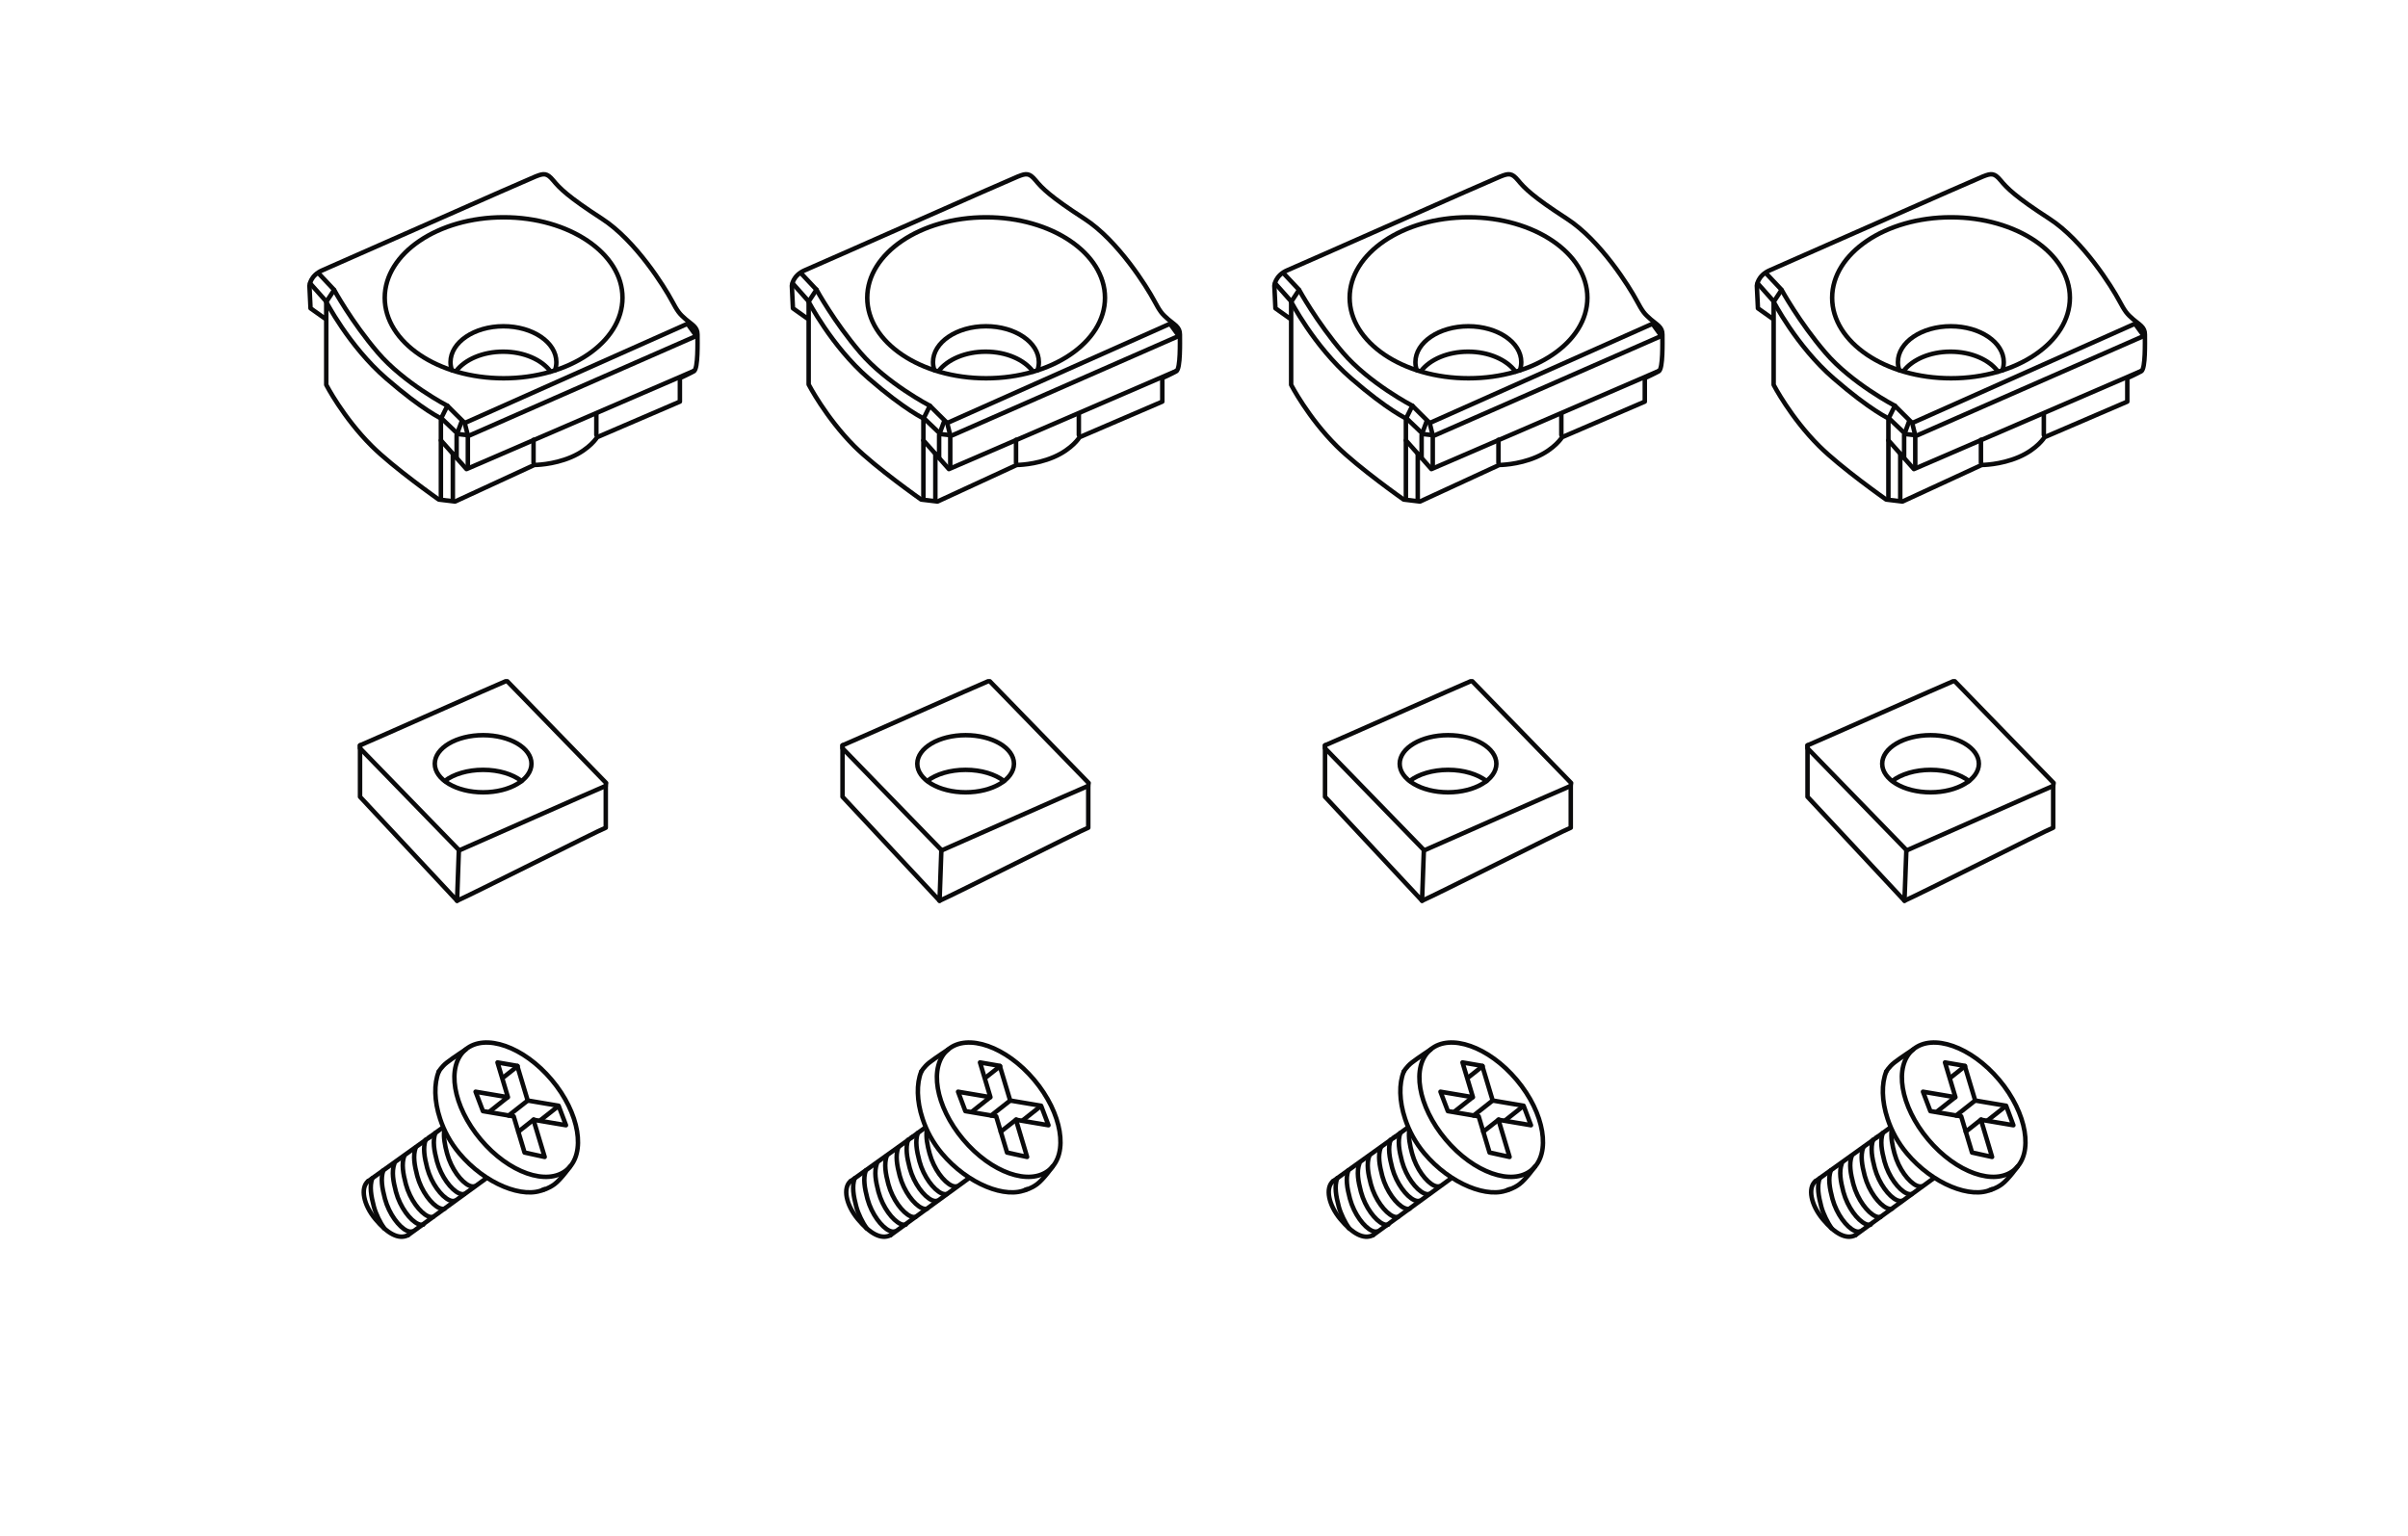 <?xml version="1.0" encoding="utf-8"?>
<!-- Generator: Adobe Illustrator 27.8.1, SVG Export Plug-In . SVG Version: 6.00 Build 0)  -->
<svg version="1.1" id="Ebene_3" xmlns="http://www.w3.org/2000/svg" xmlns:xlink="http://www.w3.org/1999/xlink" x="0px" y="0px"
	 width="268px" height="171px" viewBox="0 0 268 171" style="enable-background:new 0 0 268 171;" xml:space="preserve">
<style type="text/css">
	.st0{fill:none;stroke:#0A0A0B;stroke-width:0.5;stroke-linecap:round;stroke-linejoin:round;stroke-miterlimit:10;}
</style>
<g>
	<g>
		<path class="st0" d="M36.31,35.558l-1.75-1.24l-0.12-2.51c0,0,0.07-1.15,1.48-1.74
			c1.41-0.6,22.75-10.06,23.68-10.42c0.93-0.37,1.27-0.41,1.97,0.43
			c0.7,0.85,1.62,1.81,5.41,4.26c3.8,2.45,7.04,7.73,7.75,9.06
			c0.71,1.32,0.88,1.52,1.6,2.15c0.72,0.62,1.3,0.85,1.3,1.68
			c0,0.82,0.08,3.79-0.39,4.08s-1.57,0.78-1.57,0.78v2.62l-9.21,3.96
			c0,0-0.8,1.32-2.87,2.21S59.47,51.758,59.47,51.758l-8.82,4.07
			l-1.82-0.22c0,0-5.05-3.55-7.47-5.97c-3.17-3.16-5.05-6.8-5.05-6.8
			v-9.23l0.87-1.32"/>
		<path class="st0" d="M76.52,36.048L77.5,37.398L52.27,48.468l-1.3-0.15l-1.76-1.68
			c0,0-2.12-0.94-6.25-4.53c-4.13-3.58-6.72-8.63-6.72-8.63l-1.72-1.93"/>
		<polyline class="st0" points="49.07,55.598 49.07,46.628 49.79,45.168 		"/>
		<line class="st0" x1="50.4" y1="55.698" x2="50.4" y2="50.498"/>
		<polyline class="st0" points="49.07,49.018 51.92,52.218 77.23,41.288 		"/>
		<line class="st0" x1="59.38" y1="51.508" x2="59.38" y2="48.958"/>
		<line class="st0" x1="66.37" y1="48.418" x2="66.37" y2="46.138"/>
		<polyline class="st0" points="50.82,50.988 50.82,48.418 51.37,46.948 		"/>
		<polyline class="st0" points="76.61,35.998 51.72,47.088 52.07,48.468 52.07,52.028 		"/>
		<path class="st0" d="M51.72,47.088l-1.93-1.92c0,0-4.81-2.5-7.73-5.91
			c-2.93-3.42-4.88-7-4.88-7l-1.74-1.85"/>
		<ellipse class="st0" cx="56.05" cy="33.148" rx="13.23" ry="8.96"/>
		<path class="st0" d="M50.29,41.198c-0.1-0.29-0.15-0.58-0.15-0.89
			c0-2.2,2.64-3.99,5.89-3.99s5.89,1.79,5.89,3.99
			c0,0.31-0.05,0.62-0.15,0.91"/>
		<path class="st0" d="M50.78,41.288C51.76,40.018,53.73,39.148,56,39.148
			c2.31,0,4.31,0.9,5.28,2.22"/>
	</g>
	<g>
		<line class="st0" x1="57.69" y1="125.978" x2="59.4" y2="124.628"/>
		<line class="st0" x1="60.16" y1="124.688" x2="62.12" y2="123.148"/>
		<g>
			<path class="st0" d="M48.45,126.118c-0.32,0.9-0.13,1.97,0.18,3.15
				c0.47,1.73,1.59,3.18,2.46,3.57c0.21,0.09,0.4,0.12,0.57,0.08"/>
			<path class="st0" d="M47.37,126.878c-0.32,0.9-0.13,1.97,0.18,3.15
				c0.47,1.73,1.59,3.18,2.46,3.57c0.21,0.09,0.4,0.12,0.57,0.08"/>
			<path class="st0" d="M46.26,127.758c-0.32,0.9-0.13,1.97,0.18,3.15
				c0.47,1.73,1.59,3.18,2.46,3.57c0.21,0.09,0.4,0.12,0.57,0.08"/>
			<path class="st0" d="M49.44,125.858c-0.09,0.76,0.07,1.63,0.32,2.55
				c0.47,1.73,1.59,3.18,2.46,3.57c0.21,0.09,0.4,0.12,0.57,0.08"/>
			<path class="st0" d="M51.89,124.358"/>
		</g>
		<g>
			<path class="st0" d="M45.41,137.498l8.7-6.33"/>
			<path class="st0" d="M48.82,119.308c0,0,0.31-0.56,0.93-1.04
				c0.61-0.48,2.08-1.44,2.08-1.44"/>
			<path class="st0" d="M60.35,132.488c0,0,0.67-0.15,1.37-0.67
				c0.7-0.52,1.74-1.97,1.74-1.97"/>
			<path class="st0" d="M47.72,126.648l1.46-1.06"/>
			<path class="st0" d="M40.97,131.488l6.87-4.92"/>
			<path class="st0" d="M48.2,135.668"/>
			<path class="st0" d="M53.05,132.078"/>
		</g>
		<g>
			<path class="st0" d="M52.24,131.958"/>
			<path class="st0" d="M48.18,126.688"/>
		</g>
		<path class="st0" d="M63.08,130.228c-2.18,1.83-6.47,0.32-9.58-3.38
			c-3.11-3.7-3.86-8.18-1.68-10.02c2.18-1.83,6.47-0.32,9.58,3.38
			C64.51,123.908,65.26,128.398,63.08,130.228z"/>
		<path class="st0" d="M60.6,132.378c-2.3,1.15-6.62-0.58-9.47-3.98
			c-1.01-1.2-1.72-2.54-2.15-3.86c-0.66-1.98-0.69-3.92-0.15-5.24"/>
		<path class="st0" d="M45.41,137.498c-1.04,0.52-2.28-0.17-3.62-1.77
			c-1.34-1.6-1.71-3.5-0.82-4.25"/>
		<polygon class="st0" points="62.17,123.088 58.73,122.508 57.57,118.648 55.37,118.268 
			56.53,122.138 52.93,121.528 53.75,123.688 57.17,124.268 58.38,128.298 
			60.62,128.788 59.37,124.648 62.99,125.258 		"/>
		<line class="st0" x1="54.53" y1="123.708" x2="56.43" y2="122.198"/>
		<line class="st0" x1="56.61" y1="124.178" x2="58.71" y2="122.528"/>
		<line class="st0" x1="56.03" y1="119.928" x2="57.61" y2="118.678"/>
		<path class="st0" d="M44.99,128.668c-0.32,0.9-0.13,1.97,0.18,3.15
			c0.47,1.73,1.59,3.18,2.46,3.57c0.21,0.09,0.4,0.12,0.57,0.08"/>
		<path class="st0" d="M43.89,129.528c-0.32,0.9-0.13,1.97,0.18,3.15
			c0.47,1.73,1.59,3.18,2.46,3.57c0.21,0.09,0.4,0.12,0.57,0.08"/>
		<path class="st0" d="M42.66,130.288c-0.32,0.9-0.13,1.97,0.18,3.15
			c0.47,1.73,1.59,3.18,2.46,3.57c0.21,0.09,0.4,0.12,0.57,0.08"/>
		<path class="st0" d="M41.43,131.168c-0.32,0.9-0.13,1.97,0.18,3.15
			c0.22,0.83,0.72,1.8,1.14,2.41"/>
	</g>
	<g>
		<path class="st0" d="M51.21,94.618c1.41-0.6,15.27-6.77,16.2-7.13l0.05-0.33
			l-11-11.32h-0.19c-0.93,0.37-14.79,6.54-16.2,7.13v0.33l11,11.32H51.21z
			"/>
		<path class="st0" d="M50.87,100.268c1.41-0.6,15.62-7.77,16.55-8.13v-4.64"/>
		<polyline class="st0" points="40.07,82.968 40.07,88.698 50.87,100.268 51.07,94.618 		"/>
		<ellipse class="st0" cx="53.77" cy="85.018" rx="5.38" ry="3.18"/>
		<path class="st0" d="M49.51,86.928c0.98-0.75,2.53-1.23,4.26-1.23
			c1.75,0,3.3,0.49,4.28,1.25"/>
	</g>
</g>
<g>
	<g>
		<path class="st0" d="M90,35.558l-1.75-1.24l-0.12-2.51c0,0,0.07-1.15,1.48-1.74
			s22.75-10.06,23.68-10.42c0.93-0.37,1.27-0.41,1.97,0.43
			c0.7,0.85,1.62,1.81,5.41,4.26c3.8,2.45,7.04,7.73,7.75,9.06
			c0.71,1.32,0.88,1.52,1.6,2.15c0.72,0.62,1.3,0.85,1.3,1.68
			c0,0.82,0.08,3.79-0.39,4.08s-1.57,0.78-1.57,0.78v2.62l-9.21,3.96
			c0,0-0.8,1.32-2.87,2.21s-4.12,0.88-4.12,0.88l-8.82,4.07
			l-1.82-0.22c0,0-5.05-3.55-7.47-5.97C91.88,46.438,90,42.798,90,42.798
			v-9.23l0.87-1.32"/>
		<path class="st0" d="M130.22,36.048l0.98,1.35l-25.23,11.07l-1.3-0.15
			l-1.76-1.68c0,0-2.12-0.94-6.25-4.53c-4.13-3.58-6.72-8.63-6.72-8.63
			l-1.72-1.93"/>
		<polyline class="st0" points="102.77,55.598 102.77,46.628 103.49,45.168 		"/>
		<line class="st0" x1="104.1" y1="55.698" x2="104.1" y2="50.498"/>
		<polyline class="st0" points="102.77,49.018 105.61,52.218 130.93,41.288 		"/>
		<line class="st0" x1="113.08" y1="51.508" x2="113.08" y2="48.958"/>
		<line class="st0" x1="120.07" y1="48.418" x2="120.07" y2="46.138"/>
		<polyline class="st0" points="104.52,50.988 104.52,48.418 105.06,46.948 		"/>
		<polyline class="st0" points="130.31,35.998 105.42,47.088 105.76,48.468 105.76,52.028 		
			"/>
		<path class="st0" d="M105.42,47.088l-1.93-1.92c0,0-4.81-2.5-7.73-5.91
			c-2.93-3.42-4.88-7-4.88-7l-1.74-1.85"/>
		<ellipse class="st0" cx="109.75" cy="33.148" rx="13.23" ry="8.96"/>
		<path class="st0" d="M103.99,41.198c-0.1-0.29-0.15-0.58-0.15-0.89
			c0-2.2,2.64-3.99,5.89-3.99s5.89,1.79,5.89,3.99
			c0,0.31-0.05,0.62-0.15,0.91"/>
		<path class="st0" d="M104.48,41.288c0.98-1.27,2.95-2.14,5.22-2.14
			c2.31,0,4.31,0.9,5.28,2.22"/>
	</g>
	<g>
		<line class="st0" x1="111.38" y1="125.978" x2="113.1" y2="124.628"/>
		<line class="st0" x1="113.86" y1="124.688" x2="115.81" y2="123.148"/>
		<g>
			<path class="st0" d="M102.15,126.118c-0.32,0.9-0.13,1.97,0.18,3.15
				c0.47,1.73,1.59,3.18,2.46,3.57c0.21,0.09,0.4,0.12,0.57,0.08"/>
			<path class="st0" d="M101.07,126.878c-0.32,0.9-0.13,1.97,0.18,3.15
				c0.47,1.73,1.59,3.18,2.46,3.57c0.21,0.09,0.4,0.12,0.57,0.08"/>
			<path class="st0" d="M99.96,127.758c-0.32,0.9-0.13,1.97,0.18,3.15
				c0.47,1.73,1.59,3.18,2.46,3.57c0.21,0.09,0.4,0.12,0.57,0.08"/>
			<path class="st0" d="M103.14,125.858c-0.09,0.76,0.07,1.63,0.32,2.55
				c0.47,1.73,1.59,3.18,2.46,3.57c0.21,0.09,0.4,0.12,0.57,0.08"/>
			<path class="st0" d="M105.59,124.358"/>
		</g>
		<g>
			<path class="st0" d="M99.11,137.498l8.7-6.33"/>
			<path class="st0" d="M102.52,119.308c0,0,0.31-0.56,0.93-1.04
				c0.61-0.48,2.08-1.44,2.08-1.44"/>
			<path class="st0" d="M114.05,132.488c0,0,0.67-0.15,1.37-0.67
				c0.7-0.52,1.74-1.97,1.74-1.97"/>
			<path class="st0" d="M101.42,126.648l1.46-1.06"/>
			<path class="st0" d="M94.67,131.488l6.87-4.92"/>
			<path class="st0" d="M101.9,135.668"/>
			<path class="st0" d="M106.75,132.078"/>
		</g>
		<g>
			<path class="st0" d="M105.94,131.958"/>
			<path class="st0" d="M101.88,126.688"/>
		</g>
		<path class="st0" d="M116.78,130.228c-2.18,1.83-6.47,0.32-9.58-3.38
			c-3.11-3.7-3.86-8.18-1.68-10.02c2.18-1.83,6.47-0.32,9.58,3.38
			C118.21,123.908,118.96,128.398,116.78,130.228z"/>
		<path class="st0" d="M114.3,132.378c-2.3,1.15-6.62-0.58-9.47-3.98
			c-1.01-1.2-1.72-2.54-2.15-3.86c-0.66-1.98-0.69-3.92-0.15-5.24"/>
		<path class="st0" d="M99.11,137.498c-1.04,0.52-2.28-0.17-3.62-1.77
			c-1.34-1.6-1.71-3.5-0.82-4.25"/>
		<polygon class="st0" points="115.87,123.088 112.43,122.508 111.27,118.648 109.07,118.268 
			110.23,122.138 106.63,121.528 107.44,123.688 110.87,124.268 112.08,128.298 
			114.31,128.788 113.07,124.648 116.69,125.258 		"/>
		<line class="st0" x1="108.23" y1="123.708" x2="110.13" y2="122.198"/>
		<line class="st0" x1="110.31" y1="124.178" x2="112.41" y2="122.528"/>
		<line class="st0" x1="109.73" y1="119.928" x2="111.31" y2="118.678"/>
		<path class="st0" d="M98.69,128.668c-0.32,0.9-0.13,1.97,0.18,3.15
			c0.47,1.73,1.59,3.18,2.46,3.57c0.21,0.09,0.4,0.12,0.57,0.08"/>
		<path class="st0" d="M97.59,129.528c-0.32,0.9-0.13,1.97,0.18,3.15
			c0.47,1.73,1.59,3.18,2.46,3.57c0.21,0.09,0.4,0.12,0.57,0.08"/>
		<path class="st0" d="M96.36,130.288c-0.32,0.9-0.13,1.97,0.18,3.15
			c0.47,1.73,1.59,3.18,2.46,3.57c0.21,0.09,0.4,0.12,0.57,0.08"/>
		<path class="st0" d="M95.12,131.168c-0.32,0.9-0.13,1.97,0.18,3.15
			c0.22,0.83,0.72,1.8,1.14,2.41"/>
	</g>
	<g>
		<path class="st0" d="M104.91,94.618c1.41-0.6,15.27-6.77,16.2-7.13l0.05-0.33
			l-11-11.32h-0.19c-0.93,0.37-14.79,6.54-16.2,7.13v0.33l11,11.32H104.91
			z"/>
		<path class="st0" d="M104.57,100.268c1.41-0.6,15.62-7.77,16.55-8.13v-4.64"/>
		<polyline class="st0" points="93.77,82.968 93.77,88.698 104.57,100.268 104.77,94.618 		"/>
		<ellipse class="st0" cx="107.47" cy="85.018" rx="5.38" ry="3.18"/>
		<path class="st0" d="M103.21,86.928c0.98-0.75,2.53-1.23,4.26-1.23
			c1.75,0,3.3,0.49,4.28,1.25"/>
	</g>
</g>
<g>
	<g>
		<path class="st0" d="M143.7,35.558l-1.75-1.24l-0.12-2.51c0,0,0.07-1.15,1.48-1.74
			s22.75-10.06,23.68-10.42c0.93-0.37,1.27-0.41,1.97,0.43
			c0.7,0.85,1.62,1.81,5.41,4.26c3.8,2.45,7.04,7.73,7.75,9.06
			c0.71,1.32,0.88,1.52,1.6,2.15c0.72,0.62,1.3,0.85,1.3,1.68
			c0,0.82,0.08,3.79-0.39,4.08s-1.57,0.78-1.57,0.78v2.62l-9.21,3.96
			c0,0-0.8,1.32-2.87,2.21c-2.07,0.89-4.12,0.88-4.12,0.88
			l-8.82,4.07l-1.82-0.22c0,0-5.05-3.55-7.47-5.97
			c-3.17-3.16-5.05-6.8-5.05-6.8v-9.23l0.87-1.32"/>
		<path class="st0" d="M183.92,36.048l0.98,1.35l-25.23,11.07l-1.3-0.15
			l-1.76-1.68c0,0-2.12-0.94-6.25-4.53c-4.13-3.58-6.72-8.63-6.72-8.63
			l-1.72-1.93"/>
		<polyline class="st0" points="156.47,55.598 156.47,46.628 157.19,45.168 		"/>
		<line class="st0" x1="157.79" y1="55.698" x2="157.79" y2="50.498"/>
		<polyline class="st0" points="156.47,49.018 159.31,52.218 184.63,41.288 		"/>
		<line class="st0" x1="166.77" y1="51.508" x2="166.77" y2="48.958"/>
		<line class="st0" x1="173.77" y1="48.418" x2="173.77" y2="46.138"/>
		<polyline class="st0" points="158.22,50.988 158.22,48.418 158.76,46.948 		"/>
		<polyline class="st0" points="184.01,35.998 159.12,47.088 159.46,48.468 159.46,52.028 		
			"/>
		<path class="st0" d="M159.12,47.088l-1.93-1.92c0,0-4.81-2.5-7.73-5.91
			c-2.93-3.42-4.88-7-4.88-7l-1.74-1.85"/>
		<ellipse class="st0" cx="163.44" cy="33.148" rx="13.23" ry="8.96"/>
		<path class="st0" d="M157.68,41.198c-0.1-0.29-0.15-0.58-0.15-0.89
			c0-2.2,2.64-3.99,5.89-3.99s5.89,1.79,5.89,3.99
			c0,0.31-0.05,0.62-0.15,0.91"/>
		<path class="st0" d="M158.17,41.288c0.98-1.27,2.95-2.14,5.22-2.14
			c2.31,0,4.31,0.9,5.28,2.22"/>
	</g>
	<g>
		<line class="st0" x1="165.08" y1="125.978" x2="166.8" y2="124.628"/>
		<line class="st0" x1="167.56" y1="124.688" x2="169.51" y2="123.148"/>
		<g>
			<path class="st0" d="M155.85,126.118c-0.32,0.9-0.13,1.97,0.18,3.15
				c0.47,1.73,1.59,3.18,2.46,3.57c0.21,0.09,0.4,0.12,0.57,0.08"/>
			<path class="st0" d="M154.77,126.878c-0.32,0.9-0.13,1.97,0.18,3.15
				c0.47,1.73,1.59,3.18,2.46,3.57c0.21,0.09,0.4,0.12,0.57,0.08"/>
			<path class="st0" d="M153.66,127.758c-0.32,0.9-0.13,1.97,0.18,3.15
				c0.47,1.73,1.59,3.18,2.46,3.57c0.21,0.09,0.4,0.12,0.57,0.08"/>
			<path class="st0" d="M156.84,125.858c-0.09,0.76,0.07,1.63,0.32,2.55
				c0.47,1.73,1.59,3.18,2.46,3.57c0.21,0.09,0.4,0.12,0.57,0.08"/>
			<path class="st0" d="M159.28,124.358"/>
		</g>
		<g>
			<path class="st0" d="M152.81,137.498l8.7-6.33"/>
			<path class="st0" d="M156.22,119.308c0,0,0.31-0.56,0.93-1.04
				c0.61-0.48,2.08-1.44,2.08-1.44"/>
			<path class="st0" d="M167.74,132.488c0,0,0.67-0.15,1.37-0.67
				c0.7-0.52,1.74-1.97,1.74-1.97"/>
			<path class="st0" d="M155.12,126.648l1.46-1.06"/>
			<path class="st0" d="M148.36,131.488l6.87-4.92"/>
			<path class="st0" d="M155.6,135.668"/>
			<path class="st0" d="M160.45,132.078"/>
		</g>
		<g>
			<path class="st0" d="M159.64,131.958"/>
			<path class="st0" d="M155.58,126.688"/>
		</g>
		<path class="st0" d="M170.48,130.228c-2.18,1.83-6.47,0.32-9.58-3.38
			c-3.11-3.7-3.86-8.18-1.68-10.02c2.18-1.83,6.47-0.32,9.58,3.38
			C171.91,123.908,172.66,128.398,170.48,130.228z"/>
		<path class="st0" d="M168,132.378c-2.3,1.15-6.62-0.58-9.47-3.98
			c-1.01-1.2-1.72-2.54-2.15-3.86c-0.66-1.98-0.69-3.92-0.15-5.24"/>
		<path class="st0" d="M152.81,137.498c-1.04,0.52-2.28-0.17-3.62-1.77
			c-1.34-1.6-1.71-3.5-0.82-4.25"/>
		<polygon class="st0" points="169.57,123.088 166.13,122.508 164.97,118.648 162.77,118.268 
			163.93,122.138 160.32,121.528 161.14,123.688 164.57,124.268 165.78,128.298 
			168.01,128.788 166.77,124.648 170.39,125.258 		"/>
		<line class="st0" x1="161.92" y1="123.708" x2="163.83" y2="122.198"/>
		<line class="st0" x1="164.01" y1="124.178" x2="166.1" y2="122.528"/>
		<line class="st0" x1="163.43" y1="119.928" x2="165.01" y2="118.678"/>
		<path class="st0" d="M152.39,128.668c-0.32,0.9-0.13,1.97,0.18,3.15
			c0.47,1.73,1.59,3.18,2.46,3.57c0.21,0.09,0.4,0.12,0.57,0.08"/>
		<path class="st0" d="M151.29,129.528c-0.32,0.9-0.13,1.97,0.18,3.15
			c0.47,1.73,1.59,3.18,2.46,3.57c0.21,0.09,0.4,0.12,0.57,0.08"/>
		<path class="st0" d="M150.06,130.288c-0.32,0.9-0.13,1.97,0.18,3.15
			c0.47,1.73,1.59,3.18,2.46,3.57c0.21,0.09,0.4,0.12,0.57,0.08"/>
		<path class="st0" d="M148.82,131.168C148.5,132.068,148.69,133.138,149,134.318
			c0.22,0.83,0.72,1.8,1.14,2.41"/>
	</g>
	<g>
		<path class="st0" d="M158.61,94.618c1.41-0.6,15.27-6.77,16.2-7.13l0.05-0.33
			l-11-11.32h-0.19c-0.93,0.37-14.79,6.54-16.2,7.13v0.33l11,11.32H158.61
			z"/>
		<path class="st0" d="M158.27,100.268c1.41-0.6,15.62-7.77,16.55-8.13v-4.64"/>
		<polyline class="st0" points="147.47,82.968 147.47,88.698 158.27,100.268 158.47,94.618 		
			"/>
		<ellipse class="st0" cx="161.16" cy="85.018" rx="5.38" ry="3.18"/>
		<path class="st0" d="M156.91,86.928c0.98-0.75,2.53-1.23,4.26-1.23
			c1.75,0,3.3,0.49,4.28,1.25"/>
	</g>
</g>
<g>
	<g>
		<path class="st0" d="M197.4,35.558l-1.75-1.24l-0.12-2.51c0,0,0.07-1.15,1.48-1.74
			c1.41-0.6,22.75-10.06,23.68-10.42c0.93-0.37,1.27-0.41,1.97,0.43
			c0.7,0.85,1.62,1.81,5.41,4.26c3.8,2.45,7.04,7.73,7.75,9.06
			c0.71,1.32,0.88,1.52,1.6,2.15c0.72,0.62,1.3,0.85,1.3,1.68
			c0,0.82,0.08,3.79-0.39,4.08s-1.57,0.78-1.57,0.78v2.62l-9.21,3.96
			c0,0-0.8,1.32-2.87,2.21c-2.07,0.89-4.12,0.88-4.12,0.88
			l-8.82,4.07l-1.82-0.22c0,0-5.05-3.55-7.47-5.97
			c-3.17-3.16-5.05-6.8-5.05-6.8v-9.23l0.87-1.32"/>
		<path class="st0" d="M237.62,36.048l0.98,1.35l-25.23,11.07l-1.3-0.15
			l-1.76-1.68c0,0-2.12-0.94-6.25-4.53c-4.13-3.58-6.72-8.63-6.72-8.63
			l-1.72-1.93"/>
		<polyline class="st0" points="210.17,55.598 210.17,46.628 210.89,45.168 		"/>
		<line class="st0" x1="211.49" y1="55.698" x2="211.49" y2="50.498"/>
		<polyline class="st0" points="210.17,49.018 213.01,52.218 238.33,41.288 		"/>
		<line class="st0" x1="220.47" y1="51.508" x2="220.47" y2="48.958"/>
		<line class="st0" x1="227.47" y1="48.418" x2="227.47" y2="46.138"/>
		<polyline class="st0" points="211.92,50.988 211.92,48.418 212.46,46.948 		"/>
		<polyline class="st0" points="237.7,35.998 212.82,47.088 213.16,48.468 213.16,52.028 		
			"/>
		<path class="st0" d="M212.82,47.088l-1.93-1.92c0,0-4.81-2.5-7.73-5.91
			c-2.93-3.42-4.88-7-4.88-7l-1.74-1.85"/>
		<ellipse class="st0" cx="217.14" cy="33.148" rx="13.23" ry="8.96"/>
		<path class="st0" d="M211.38,41.198c-0.1-0.29-0.15-0.58-0.15-0.89
			c0-2.2,2.64-3.99,5.89-3.99s5.89,1.79,5.89,3.99
			c0,0.31-0.05,0.62-0.15,0.91"/>
		<path class="st0" d="M211.87,41.288c0.98-1.27,2.95-2.14,5.22-2.14
			c2.31,0,4.31,0.9,5.28,2.22"/>
	</g>
	<g>
		<line class="st0" x1="218.78" y1="125.978" x2="220.49" y2="124.628"/>
		<line class="st0" x1="221.26" y1="124.688" x2="223.21" y2="123.148"/>
		<g>
			<path class="st0" d="M209.55,126.118c-0.32,0.9-0.13,1.97,0.18,3.15
				c0.47,1.73,1.59,3.18,2.46,3.57c0.21,0.09,0.4,0.12,0.57,0.08"/>
			<path class="st0" d="M208.47,126.878c-0.32,0.9-0.13,1.97,0.18,3.15
				c0.47,1.73,1.59,3.18,2.46,3.57c0.21,0.09,0.4,0.12,0.57,0.08"/>
			<path class="st0" d="M207.36,127.758c-0.32,0.9-0.13,1.97,0.18,3.15
				c0.47,1.73,1.59,3.18,2.46,3.57c0.21,0.09,0.4,0.12,0.57,0.08"/>
			<path class="st0" d="M210.53,125.858c-0.09,0.76,0.07,1.63,0.32,2.55
				c0.47,1.73,1.59,3.18,2.46,3.57c0.21,0.09,0.4,0.12,0.57,0.08"/>
			<path class="st0" d="M212.98,124.358"/>
		</g>
		<g>
			<path class="st0" d="M206.5,137.498l8.7-6.33"/>
			<path class="st0" d="M209.92,119.308c0,0,0.31-0.56,0.93-1.04
				c0.61-0.48,2.08-1.44,2.08-1.44"/>
			<path class="st0" d="M221.44,132.488c0,0,0.67-0.15,1.37-0.67
				c0.7-0.52,1.74-1.97,1.74-1.97"/>
			<path class="st0" d="M208.82,126.648l1.46-1.06"/>
			<path class="st0" d="M202.06,131.488l6.87-4.92"/>
			<path class="st0" d="M209.3,135.668"/>
			<path class="st0" d="M214.14,132.078"/>
		</g>
		<g>
			<path class="st0" d="M213.34,131.958"/>
			<path class="st0" d="M209.28,126.688"/>
		</g>
		<path class="st0" d="M224.18,130.228c-2.18,1.83-6.47,0.32-9.58-3.38
			c-3.11-3.7-3.86-8.18-1.68-10.02c2.18-1.83,6.47-0.32,9.58,3.38
			C225.61,123.908,226.36,128.398,224.18,130.228z"/>
		<path class="st0" d="M221.7,132.378c-2.3,1.15-6.62-0.58-9.47-3.98
			c-1.01-1.2-1.72-2.54-2.15-3.86c-0.66-1.98-0.69-3.92-0.15-5.24"/>
		<path class="st0" d="M206.5,137.498c-1.04,0.52-2.28-0.17-3.62-1.77
			c-1.34-1.6-1.71-3.5-0.82-4.25"/>
		<polygon class="st0" points="223.27,123.088 219.83,122.508 218.67,118.648 216.47,118.268 
			217.63,122.138 214.02,121.528 214.84,123.688 218.27,124.268 219.48,128.298 
			221.71,128.788 220.47,124.648 224.08,125.258 		"/>
		<line class="st0" x1="215.62" y1="123.708" x2="217.53" y2="122.198"/>
		<line class="st0" x1="217.71" y1="124.178" x2="219.8" y2="122.528"/>
		<line class="st0" x1="217.13" y1="119.928" x2="218.7" y2="118.678"/>
		<path class="st0" d="M206.09,128.668c-0.32,0.9-0.13,1.97,0.18,3.15
			c0.47,1.73,1.59,3.18,2.46,3.57c0.21,0.09,0.4,0.12,0.57,0.08"/>
		<path class="st0" d="M204.98,129.528c-0.32,0.9-0.13,1.97,0.18,3.15
			c0.47,1.73,1.59,3.18,2.46,3.57c0.21,0.09,0.4,0.12,0.57,0.08"/>
		<path class="st0" d="M203.76,130.288c-0.32,0.9-0.13,1.97,0.18,3.15
			c0.47,1.73,1.59,3.18,2.46,3.57c0.21,0.09,0.4,0.12,0.57,0.08"/>
		<path class="st0" d="M202.52,131.168c-0.32,0.9-0.13,1.97,0.18,3.15
			c0.22,0.83,0.72,1.8,1.14,2.41"/>
	</g>
	<g>
		<path class="st0" d="M212.31,94.618c1.41-0.6,15.27-6.77,16.2-7.13l0.05-0.33
			l-11-11.32h-0.19c-0.93,0.37-14.79,6.54-16.2,7.13v0.33l11,11.32H212.31
			z"/>
		<path class="st0" d="M211.96,100.268c1.41-0.6,15.62-7.77,16.55-8.13v-4.64"/>
		<polyline class="st0" points="201.17,82.968 201.17,88.698 211.96,100.268 212.17,94.618 		
			"/>
		<ellipse class="st0" cx="214.86" cy="85.018" rx="5.38" ry="3.18"/>
		<path class="st0" d="M210.61,86.928c0.98-0.75,2.53-1.23,4.26-1.23
			c1.75,0,3.3,0.49,4.28,1.25"/>
	</g>
</g>
</svg>
